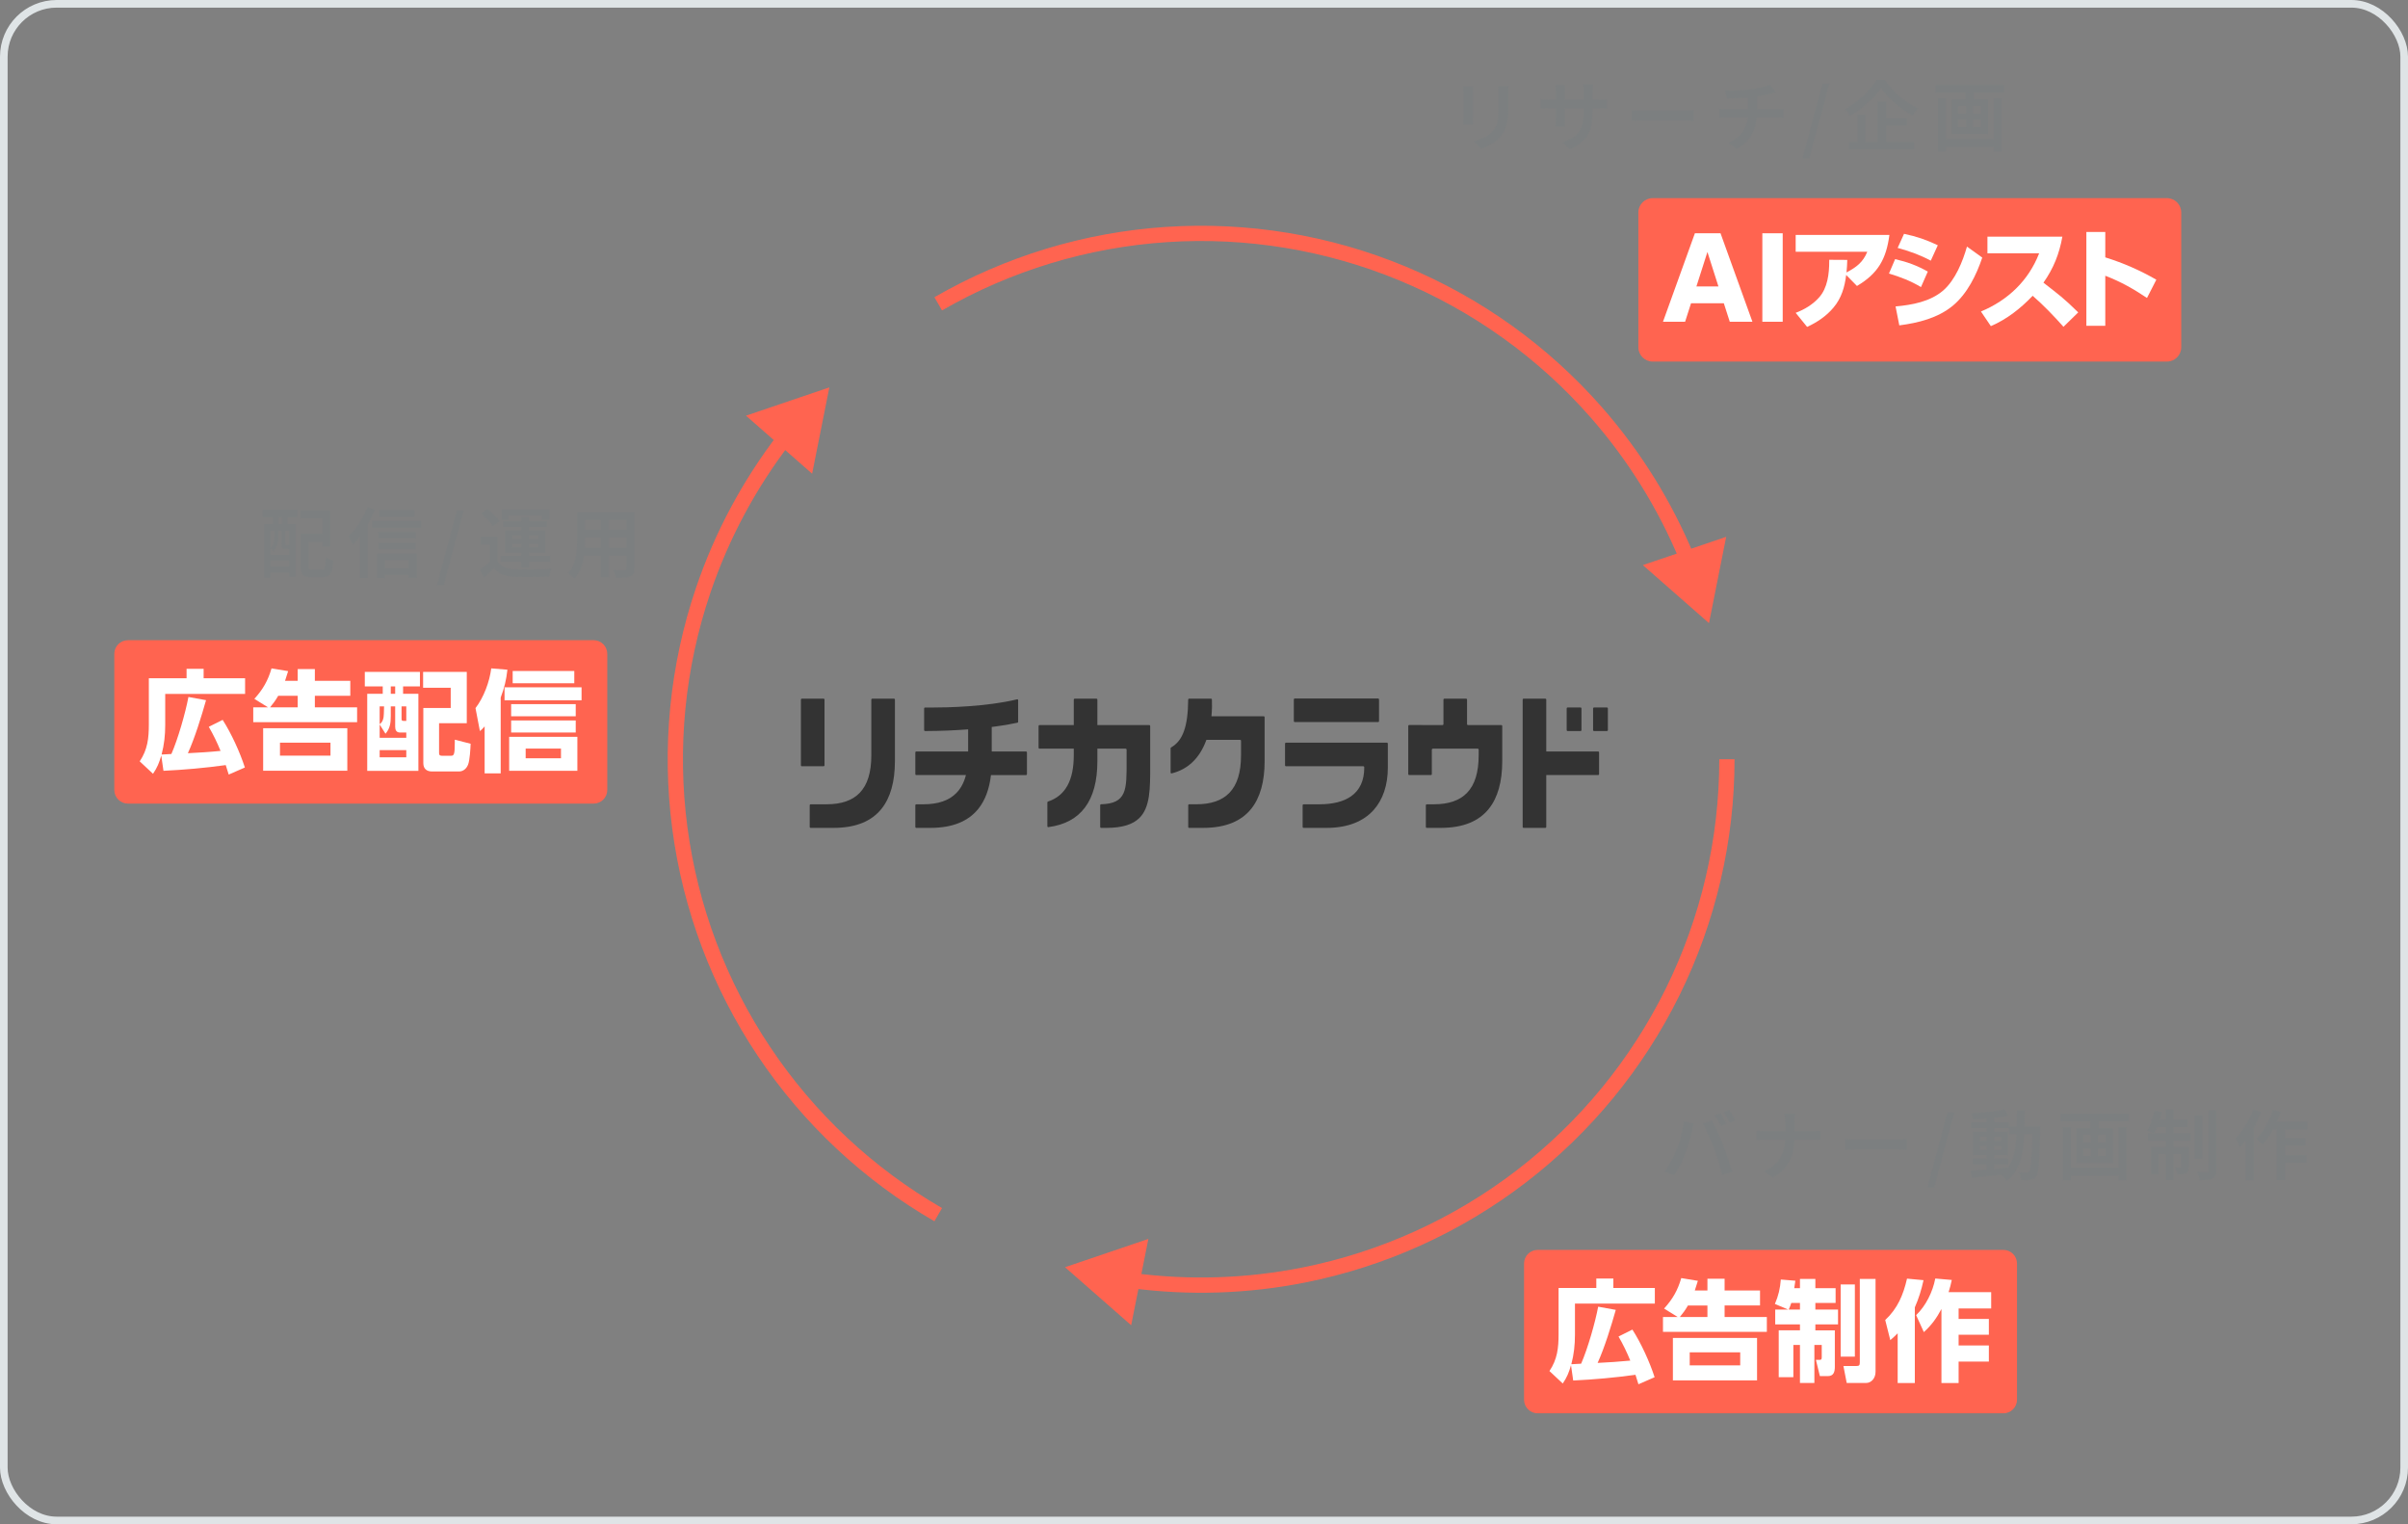 <svg width="316" height="200" viewBox="0 0 316 200" fill="none" xmlns="http://www.w3.org/2000/svg">
<rect x="0" y="0" width="316" height="200" fill="#808080" stroke="none"/>
<rect x="0.5" y="0.5" width="315" height="199" rx="6.935" stroke="#DFE4E6"/>
<path d="M262.904 164H201.788C200.8 164 200 164.8 200 165.788V183.653C200 184.64 200.8 185.441 201.788 185.441H262.904C263.891 185.441 264.692 184.64 264.692 183.653V165.788C264.692 164.8 263.891 164 262.904 164Z" fill="#FF6450"/>
<path d="M206.451 181.14L206.162 179.133C205.903 180.043 205.628 180.736 205.079 181.529L203.333 179.898C204.372 178.338 204.531 176.88 204.531 175.033V168.998H209.483V167.756H211.721V168.998H217.163V171.048H206.681V175.105C206.681 176.463 206.552 177.676 206.205 179.003C206.638 178.989 207.056 178.96 207.49 178.931C208.342 176.996 209.338 173.531 209.727 171.451L212.037 171.87C211.445 173.978 210.55 176.865 209.655 178.829C211.084 178.756 212.514 178.67 213.943 178.526C213.482 177.4 213.005 176.418 212.398 175.364L214.218 174.454C215.358 176.23 216.484 178.699 217.134 180.705L215.012 181.63C214.883 181.211 214.753 180.792 214.622 180.388C211.908 180.763 209.179 181.008 206.45 181.138L206.451 181.14Z" fill="white"/>
<path d="M224.065 169.329V167.784H226.318V169.329H230.967V171.292H226.318V172.808H231.862V174.756H218.232V172.808H220.167L218.377 171.696C219.504 170.454 220.167 169.3 220.63 167.697L222.81 168.058C222.681 168.491 222.551 168.91 222.406 169.328H224.066L224.065 169.329ZM230.577 181.126H219.532V175.552H230.577V181.126ZM220.441 172.809H224.064V171.293H221.509C221.134 171.929 220.916 172.231 220.441 172.809ZM221.74 177.444V179.147H228.367V177.444H221.74Z" fill="white"/>
<path d="M232.917 171.091C233.378 170.037 233.609 169.04 233.696 167.886L235.602 168.045C235.558 168.377 235.515 168.694 235.457 169.026H236.208V167.813H238.229V169.026H240.886V170.961H238.229V171.827H241.203V173.776H238.229V174.555H240.785V179.334C240.785 179.984 240.64 180.561 239.861 180.561H238.821L238.301 178.424H238.821C238.994 178.424 239.066 178.367 239.066 178.078V176.475H238.099V181.456H236.207V176.475H235.341V180.705H233.421V174.554H236.208V173.775H232.96V171.826H234.649L232.917 171.09V171.091ZM236.208 171.827V170.961H235.068C234.966 171.264 234.879 171.524 234.736 171.827H236.208ZM243.413 168.536V178.007H241.55V168.536H243.413ZM246.127 167.813V179.985C246.127 180.894 245.52 181.457 244.914 181.457H242.343L241.91 179.234H243.614C243.989 179.234 244.061 179.132 244.061 178.757V167.813H246.126H246.127Z" fill="white"/>
<path d="M248.061 175.84L247.397 173.199C249.015 171.697 249.765 169.907 250.257 167.77L252.422 167.972C252.147 169.228 251.801 170.369 251.281 171.538V181.471H249.029V174.945C248.711 175.277 248.408 175.538 248.061 175.84ZM261.301 169.546V171.683H257.027V173.055H260.997V175.134H257.027V176.535H260.997V178.656H257.027V181.471H254.774V171.754C254.138 172.953 253.475 173.876 252.464 174.787L251.453 172.563C252.738 171.321 253.633 169.502 253.965 167.755L256.132 167.943C256.016 168.492 255.886 169.011 255.713 169.546H261.301Z" fill="white"/>
<path d="M77.904 84H16.788C15.8 84 15 84.8 15 85.788V103.653C15 104.64 15.8 105.441 16.788 105.441H77.904C78.891 105.441 79.692 104.64 79.692 103.653V85.788C79.692 84.8 78.891 84 77.904 84Z" fill="#FF6450"/>
<path d="M21.452 101.14L21.163 99.133C20.904 100.043 20.63 100.736 20.08 101.529L18.334 99.898C19.373 98.338 19.532 96.88 19.532 95.033V88.998H24.484V87.756H26.722V88.998H32.164V91.048H21.682V95.105C21.682 96.463 21.552 97.676 21.206 99.003C21.639 98.989 22.057 98.96 22.491 98.931C23.343 96.996 24.339 93.531 24.728 91.451L27.038 91.87C26.446 93.978 25.551 96.865 24.656 98.829C26.085 98.757 27.515 98.67 28.944 98.526C28.483 97.4 28.006 96.418 27.399 95.365L29.219 94.454C30.359 96.23 31.485 98.699 32.135 100.705L30.013 101.63C29.884 101.211 29.754 100.792 29.623 100.388C26.909 100.763 24.18 101.008 21.451 101.138L21.452 101.14Z" fill="white"/>
<path d="M39.067 89.331V87.786H41.319V89.331H45.969V91.293H41.319V92.809H46.864V94.758H33.234V92.809H35.169L33.379 91.698C34.505 90.456 35.169 89.301 35.632 87.698L37.812 88.059C37.682 88.493 37.552 88.911 37.407 89.329H39.068L39.067 89.331ZM45.578 101.126H34.533V95.552H45.578V101.126ZM35.442 92.81H39.066V91.295H36.51C36.135 91.93 35.918 92.233 35.442 92.81ZM36.742 97.444V99.148H43.369V97.444H36.742Z" fill="white"/>
<path d="M55.107 88.161V90.067H52.897V91.034H54.905V101.141H48.191V91.034H50.226V90.067H47.873V88.161H55.107ZM51.281 92.681V93.951C51.281 94.875 51.195 95.554 50.589 96.275L49.823 95.062V96.809H53.317V96.116H52.494C52.017 96.116 51.859 95.784 51.859 95.366V92.681H51.281ZM49.823 92.681V95.02C50.257 94.717 50.357 94.211 50.372 93.648L50.401 92.681H49.824H49.823ZM49.823 98.426V99.364H53.317V98.426H49.823ZM51.281 90.067V91.034H51.859V90.067H51.281ZM52.696 92.681V94.269C52.696 94.457 52.696 94.586 52.928 94.586H53.318V92.681H52.697H52.696ZM61.258 94.889H57.619V98.787C57.619 99.003 57.662 99.162 57.965 99.162H59.192C59.567 99.162 59.682 99.017 59.682 97.429V97.054L61.761 97.588C61.732 98.252 61.659 99.725 61.429 100.316C61.227 100.836 60.809 101.225 60.23 101.225H56.722C55.986 101.225 55.552 100.88 55.552 100.114V92.896H59.147V90.239H55.524V88.16H61.255V94.888L61.258 94.889Z" fill="white"/>
<path d="M65.705 101.473H63.598V95.308C63.366 95.583 63.266 95.683 62.977 95.929L62.4 92.911C63.483 91.51 64.248 89.445 64.465 87.698L66.588 87.871C66.429 89.257 66.197 90.21 65.707 91.524V101.472L65.705 101.473ZM76.317 91.886H66.21V90.182H76.317V91.886ZM75.768 101.14H66.817V96.679H75.768V101.14ZM75.552 93.98H67.077V92.392H75.552V93.98ZM75.552 96.116H67.077V94.528H75.552V96.116ZM75.364 89.648H67.278V88.045H75.364V89.648ZM68.983 98.224V99.494H73.617V98.224H68.983Z" fill="white"/>
<path d="M171.083 167.296L170.888 166.315L171.083 167.296ZM139.763 166.271L148.443 173.886L150.698 162.561L139.763 166.271ZM225.622 99.622C225.622 110.052 223.222 120.343 218.609 129.697L220.403 130.582C225.152 120.952 227.622 110.359 227.622 99.622H225.622ZM218.609 129.697C213.996 139.052 207.292 147.22 199.017 153.57L200.235 155.157C208.753 148.62 215.654 140.212 220.403 130.582L218.609 129.697ZM199.017 153.57C190.743 159.919 181.118 164.28 170.888 166.315L171.278 168.277C181.809 166.182 191.717 161.693 200.235 155.157L199.017 153.57ZM170.888 166.315C163.569 167.771 156.08 168.008 148.721 167.037L148.459 169.02C156.034 170.02 163.743 169.776 171.278 168.277L170.888 166.315Z" fill="#FF6450"/>
<path d="M92.284 77.442L93.231 77.764L92.284 77.442ZM108.832 50.831L97.897 54.541L106.577 62.156L108.832 50.831ZM123.622 158.511C114.589 153.296 106.877 146.073 101.082 137.4L99.419 138.512C105.384 147.439 113.323 154.875 122.622 160.243L123.622 158.511ZM101.082 137.4C95.287 128.728 91.565 118.839 90.204 108.497L88.221 108.759C89.622 119.404 93.454 129.584 99.419 138.512L101.082 137.4ZM90.204 108.497C88.842 98.156 89.878 87.641 93.231 77.764L91.337 77.121C87.886 87.288 86.819 98.113 88.221 108.759L90.204 108.497ZM93.231 77.764C95.63 70.697 99.168 64.093 103.689 58.206L102.103 56.988C97.449 63.048 93.806 69.846 91.337 77.121L93.231 77.764Z" fill="#FF6450"/>
<path d="M209.498 54.127L208.747 54.786L209.498 54.127ZM224.27 81.763L226.525 70.439L215.59 74.148L224.27 81.763ZM123.622 40.732C132.654 35.517 142.766 32.45 153.174 31.768L153.043 29.772C142.329 30.474 131.92 33.632 122.622 39L123.622 40.732ZM153.174 31.768C163.582 31.085 174.008 32.807 183.644 36.798L184.409 34.95C174.49 30.841 163.757 29.07 153.043 29.772L153.174 31.768ZM183.644 36.798C193.28 40.79 201.869 46.944 208.747 54.786L210.25 53.468C203.171 45.395 194.329 39.059 184.409 34.95L183.644 36.798ZM208.747 54.786C213.667 60.397 217.617 66.764 220.455 73.623L222.303 72.858C219.382 65.798 215.316 59.243 210.25 53.468L208.747 54.786Z" fill="#FF6450"/>
<path d="M225.76 146.08C225.847 146.193 225.937 146.333 226.03 146.5C226.13 146.667 226.227 146.833 226.32 147C226.413 147.167 226.493 147.317 226.56 147.45L225.83 147.76C225.73 147.553 225.607 147.32 225.46 147.06C225.313 146.793 225.173 146.563 225.04 146.37L225.76 146.08ZM226.92 145.64C227.007 145.76 227.1 145.907 227.2 146.08C227.307 146.247 227.407 146.413 227.5 146.58C227.6 146.74 227.677 146.88 227.73 147L227.01 147.31C226.903 147.097 226.777 146.863 226.63 146.61C226.483 146.35 226.34 146.127 226.2 145.94L226.92 145.64ZM219.99 150.92C220.103 150.647 220.21 150.357 220.31 150.05C220.417 149.737 220.51 149.417 220.59 149.09C220.677 148.757 220.75 148.427 220.81 148.1C220.877 147.773 220.923 147.453 220.95 147.14L222.25 147.41C222.23 147.503 222.203 147.607 222.17 147.72C222.137 147.833 222.107 147.947 222.08 148.06C222.06 148.167 222.043 148.26 222.03 148.34C221.997 148.507 221.95 148.713 221.89 148.96C221.83 149.207 221.76 149.47 221.68 149.75C221.6 150.03 221.517 150.313 221.43 150.6C221.343 150.88 221.253 151.14 221.16 151.38C221.04 151.693 220.9 152.02 220.74 152.36C220.58 152.7 220.407 153.03 220.22 153.35C220.04 153.663 219.863 153.947 219.69 154.2L218.44 153.68C218.753 153.267 219.047 152.813 219.32 152.32C219.6 151.82 219.823 151.353 219.99 150.92ZM224.93 150.66C224.83 150.4 224.717 150.123 224.59 149.83C224.47 149.53 224.343 149.23 224.21 148.93C224.083 148.63 223.957 148.35 223.83 148.09C223.703 147.823 223.587 147.597 223.48 147.41L224.66 147.02C224.76 147.207 224.873 147.437 225 147.71C225.133 147.977 225.267 148.26 225.4 148.56C225.54 148.86 225.673 149.16 225.8 149.46C225.927 149.753 226.037 150.023 226.13 150.27C226.223 150.497 226.323 150.76 226.43 151.06C226.537 151.36 226.643 151.67 226.75 151.99C226.863 152.31 226.967 152.623 227.06 152.93C227.16 153.23 227.243 153.5 227.31 153.74L225.99 154.16C225.903 153.78 225.803 153.39 225.69 152.99C225.577 152.59 225.453 152.19 225.32 151.79C225.193 151.39 225.063 151.013 224.93 150.66ZM234.26 147.26C234.26 147.093 234.25 146.9 234.23 146.68C234.21 146.46 234.18 146.28 234.14 146.14H235.56C235.533 146.28 235.513 146.463 235.5 146.69C235.487 146.917 235.48 147.107 235.48 147.26C235.48 147.453 235.48 147.663 235.48 147.89C235.48 148.117 235.48 148.35 235.48 148.59C235.48 148.83 235.48 149.06 235.48 149.28C235.48 149.827 235.437 150.343 235.35 150.83C235.263 151.317 235.113 151.78 234.9 152.22C234.687 152.66 234.397 153.07 234.03 153.45C233.663 153.823 233.203 154.177 232.65 154.51L231.54 153.69C232.053 153.45 232.483 153.177 232.83 152.87C233.177 152.563 233.453 152.223 233.66 151.85C233.873 151.477 234.027 151.077 234.12 150.65C234.213 150.217 234.26 149.76 234.26 149.28C234.26 149.06 234.26 148.83 234.26 148.59C234.26 148.35 234.26 148.113 234.26 147.88C234.26 147.647 234.26 147.44 234.26 147.26ZM230.5 148.36C230.64 148.373 230.803 148.387 230.99 148.4C231.177 148.413 231.367 148.42 231.56 148.42C231.64 148.42 231.8 148.42 232.04 148.42C232.287 148.42 232.587 148.42 232.94 148.42C233.293 148.42 233.673 148.42 234.08 148.42C234.487 148.42 234.893 148.42 235.3 148.42C235.713 148.42 236.097 148.42 236.45 148.42C236.803 148.42 237.103 148.42 237.35 148.42C237.597 148.42 237.763 148.42 237.85 148.42C238.063 148.42 238.263 148.417 238.45 148.41C238.637 148.397 238.78 148.383 238.88 148.37V149.59C238.78 149.583 238.627 149.577 238.42 149.57C238.22 149.563 238.027 149.56 237.84 149.56C237.753 149.56 237.587 149.56 237.34 149.56C237.1 149.56 236.803 149.56 236.45 149.56C236.097 149.56 235.717 149.56 235.31 149.56C234.903 149.56 234.497 149.56 234.09 149.56C233.683 149.56 233.303 149.56 232.95 149.56C232.603 149.56 232.307 149.56 232.06 149.56C231.82 149.56 231.663 149.56 231.59 149.56C231.383 149.56 231.183 149.563 230.99 149.57C230.803 149.577 230.64 149.587 230.5 149.6V148.36ZM242.15 149.45C242.263 149.457 242.407 149.467 242.58 149.48C242.76 149.493 242.947 149.503 243.14 149.51C243.333 149.51 243.517 149.51 243.69 149.51C243.843 149.51 244.04 149.51 244.28 149.51C244.52 149.51 244.787 149.51 245.08 149.51C245.373 149.51 245.677 149.51 245.99 149.51C246.31 149.51 246.627 149.51 246.94 149.51C247.26 149.51 247.56 149.51 247.84 149.51C248.12 149.51 248.367 149.51 248.58 149.51C248.8 149.51 248.973 149.51 249.1 149.51C249.34 149.51 249.557 149.503 249.75 149.49C249.95 149.47 250.113 149.457 250.24 149.45V150.86C250.127 150.853 249.96 150.843 249.74 150.83C249.527 150.817 249.313 150.81 249.1 150.81C248.98 150.81 248.81 150.81 248.59 150.81C248.37 150.81 248.117 150.81 247.83 150.81C247.55 150.81 247.253 150.81 246.94 150.81C246.627 150.81 246.31 150.81 245.99 150.81C245.677 150.81 245.373 150.81 245.08 150.81C244.787 150.81 244.52 150.81 244.28 150.81C244.04 150.81 243.843 150.81 243.69 150.81C243.41 150.81 243.127 150.817 242.84 150.83C242.56 150.837 242.33 150.847 242.15 150.86V149.45ZM252.93 155.81L255.57 145.97H256.45L253.82 155.81H252.93ZM258.897 152.02H263.537V152.79H258.897V152.02ZM258.667 147.24H263.657V148.03H258.667V147.24ZM260.697 146.48H261.677V153.7H260.697V146.48ZM258.627 153.62C259.04 153.587 259.513 153.55 260.047 153.51C260.587 153.47 261.157 153.423 261.757 153.37C262.363 153.317 262.963 153.263 263.557 153.21L263.567 154.03C263 154.09 262.427 154.15 261.847 154.21C261.273 154.277 260.72 154.333 260.187 154.38C259.66 154.433 259.183 154.483 258.757 154.53L258.627 153.62ZM259.797 150.35V150.88H262.607V150.35H259.797ZM259.797 149.17V149.7H262.607V149.17H259.797ZM258.937 148.49H263.497V151.57H258.937V148.49ZM263.047 145.6L263.527 146.4C263.113 146.487 262.647 146.563 262.127 146.63C261.607 146.69 261.07 146.74 260.517 146.78C259.97 146.82 259.447 146.847 258.947 146.86C258.933 146.747 258.903 146.617 258.857 146.47C258.81 146.323 258.76 146.197 258.707 146.09C259.08 146.07 259.463 146.043 259.857 146.01C260.257 145.977 260.647 145.94 261.027 145.9C261.413 145.86 261.777 145.817 262.117 145.77C262.463 145.717 262.773 145.66 263.047 145.6ZM263.637 147.82H267.147V148.8H263.637V147.82ZM266.717 147.82H267.737C267.737 147.82 267.737 147.853 267.737 147.92C267.737 147.98 267.737 148.047 267.737 148.12C267.737 148.193 267.737 148.253 267.737 148.3C267.71 149.34 267.683 150.22 267.657 150.94C267.63 151.66 267.6 152.25 267.567 152.71C267.533 153.17 267.487 153.53 267.427 153.79C267.373 154.043 267.307 154.227 267.227 154.34C267.12 154.493 267.007 154.603 266.887 154.67C266.767 154.737 266.627 154.783 266.467 154.81C266.32 154.837 266.137 154.85 265.917 154.85C265.697 154.85 265.467 154.847 265.227 154.84C265.213 154.693 265.18 154.52 265.127 154.32C265.073 154.127 265.003 153.96 264.917 153.82C265.143 153.84 265.347 153.853 265.527 153.86C265.713 153.86 265.857 153.86 265.957 153.86C266.037 153.86 266.103 153.85 266.157 153.83C266.21 153.803 266.26 153.757 266.307 153.69C266.36 153.617 266.407 153.463 266.447 153.23C266.493 152.997 266.53 152.663 266.557 152.23C266.59 151.79 266.62 151.23 266.647 150.55C266.673 149.863 266.697 149.03 266.717 148.05V147.82ZM264.667 145.69H265.697C265.697 146.523 265.687 147.32 265.667 148.08C265.653 148.84 265.61 149.557 265.537 150.23C265.463 150.903 265.343 151.53 265.177 152.11C265.017 152.683 264.787 153.207 264.487 153.68C264.193 154.153 263.813 154.573 263.347 154.94C263.293 154.853 263.223 154.757 263.137 154.65C263.05 154.55 262.957 154.453 262.857 154.36C262.763 154.273 262.673 154.2 262.587 154.14C263.02 153.813 263.37 153.44 263.637 153.02C263.903 152.6 264.107 152.13 264.247 151.61C264.393 151.083 264.493 150.513 264.547 149.9C264.607 149.287 264.64 148.63 264.647 147.93C264.66 147.223 264.667 146.477 264.667 145.69ZM271.307 153.25H278.447V154.27H271.307V153.25ZM270.407 146.15H279.377V147.15H270.407V146.15ZM270.717 147.91H271.767V154.87H270.717V147.91ZM278.027 147.91H279.077V154.85H278.027V147.91ZM274.307 146.44H275.397V148.46H274.307V146.44ZM274.387 148.44H275.317V152.24H274.387V148.44ZM273.367 150.72V151.7H276.347V150.72H273.367ZM273.367 148.92V149.9H276.347V148.92H273.367ZM272.487 148.04H277.277V152.59H272.487V148.04ZM288.007 146.39H289.007V152.01H288.007V146.39ZM289.807 145.68H290.837V153.56C290.837 153.86 290.8 154.09 290.727 154.25C290.66 154.417 290.54 154.547 290.367 154.64C290.187 154.727 289.953 154.783 289.667 154.81C289.387 154.837 289.057 154.85 288.677 154.85C288.65 154.697 288.603 154.513 288.537 154.3C288.477 154.093 288.41 153.91 288.337 153.75C288.61 153.757 288.863 153.763 289.097 153.77C289.337 153.77 289.5 153.77 289.587 153.77C289.667 153.77 289.723 153.757 289.757 153.73C289.79 153.697 289.807 153.64 289.807 153.56V145.68ZM284.207 145.59H285.227V154.86H284.207V145.59ZM286.247 150.48H287.217V153.09C287.217 153.31 287.193 153.487 287.147 153.62C287.107 153.753 287.017 153.86 286.877 153.94C286.737 154.02 286.57 154.067 286.377 154.08C286.183 154.1 285.957 154.107 285.697 154.1C285.69 153.967 285.657 153.813 285.597 153.64C285.543 153.467 285.487 153.317 285.427 153.19C285.587 153.197 285.73 153.2 285.857 153.2C285.983 153.2 286.073 153.2 286.127 153.2C286.207 153.2 286.247 153.157 286.247 153.07V150.48ZM282.287 150.48H286.637V151.44H283.247V154.06H282.287V150.48ZM281.877 148.7H287.487V149.68H281.877V148.7ZM282.897 146.89H287.097V147.87H282.707L282.897 146.89ZM282.697 145.73L283.687 145.93C283.573 146.457 283.427 146.973 283.247 147.48C283.073 147.98 282.887 148.403 282.687 148.75C282.62 148.71 282.53 148.663 282.417 148.61C282.303 148.557 282.187 148.51 282.067 148.47C281.947 148.423 281.843 148.383 281.757 148.35C281.97 148.023 282.157 147.627 282.317 147.16C282.477 146.687 282.603 146.21 282.697 145.73ZM297.997 147.18H302.777V148.2H297.497L297.997 147.18ZM299.297 149.36H302.527V150.34H299.297V149.36ZM299.287 151.58H302.667V152.58H299.287V151.58ZM298.757 147.51H299.857V154.86H298.757V147.51ZM298.277 145.63L299.307 145.9C299.12 146.44 298.9 146.973 298.647 147.5C298.4 148.027 298.13 148.52 297.837 148.98C297.543 149.433 297.243 149.837 296.937 150.19C296.883 150.123 296.803 150.043 296.697 149.95C296.597 149.85 296.493 149.753 296.387 149.66C296.287 149.567 296.197 149.493 296.117 149.44C296.417 149.14 296.7 148.787 296.967 148.38C297.233 147.967 297.477 147.527 297.697 147.06C297.923 146.587 298.117 146.11 298.277 145.63ZM295.697 145.57L296.727 145.9C296.513 146.46 296.26 147.027 295.967 147.6C295.673 148.167 295.353 148.7 295.007 149.2C294.667 149.7 294.31 150.143 293.937 150.53C293.91 150.437 293.86 150.32 293.787 150.18C293.713 150.033 293.637 149.887 293.557 149.74C293.483 149.593 293.413 149.477 293.347 149.39C293.66 149.083 293.96 148.727 294.247 148.32C294.54 147.907 294.81 147.467 295.057 147C295.303 146.533 295.517 146.057 295.697 145.57ZM294.667 148.28L295.747 147.2V147.21V154.85H294.667V148.28Z" fill="#7C7F80"/>
<path d="M39.96 70.05H42.81V71.08H39.96V70.05ZM39.45 70.05H40.51V74.27C40.51 74.477 40.54 74.607 40.6 74.66C40.66 74.713 40.79 74.74 40.99 74.74C41.037 74.74 41.117 74.74 41.23 74.74C41.343 74.74 41.467 74.74 41.6 74.74C41.733 74.74 41.86 74.74 41.98 74.74C42.1 74.74 42.187 74.74 42.24 74.74C42.373 74.74 42.473 74.7 42.54 74.62C42.607 74.54 42.653 74.387 42.68 74.16C42.713 73.927 42.74 73.583 42.76 73.13C42.84 73.19 42.937 73.25 43.05 73.31C43.163 73.37 43.28 73.423 43.4 73.47C43.527 73.51 43.637 73.543 43.73 73.57C43.69 74.13 43.623 74.567 43.53 74.88C43.443 75.193 43.303 75.413 43.11 75.54C42.923 75.673 42.66 75.74 42.32 75.74C42.273 75.74 42.2 75.74 42.1 75.74C42 75.74 41.887 75.74 41.76 75.74C41.64 75.74 41.517 75.74 41.39 75.74C41.263 75.74 41.15 75.74 41.05 75.74C40.957 75.74 40.887 75.74 40.84 75.74C40.487 75.74 40.21 75.697 40.01 75.61C39.81 75.53 39.667 75.383 39.58 75.17C39.493 74.957 39.45 74.66 39.45 74.28V70.05ZM39.42 66.99H43.35V71.72H42.31V68.02H39.42V66.99ZM34.67 68.76H38.81V75.68H37.95V69.65H35.5V75.81H34.67V68.76ZM35.11 72.79H38.36V73.54H35.11V72.79ZM35.11 74.33H38.36V75.17H35.11V74.33ZM34.47 66.9H39.02V67.85H34.47V66.9ZM35.84 67.13H36.55V69.45H35.84V67.13ZM37.01 67.13H37.73V69.45H37.01V67.13ZM36.01 69.44H36.52V70.45C36.52 70.643 36.503 70.85 36.47 71.07C36.437 71.29 36.373 71.51 36.28 71.73C36.193 71.943 36.063 72.14 35.89 72.32C35.85 72.267 35.787 72.203 35.7 72.13C35.62 72.057 35.547 72.003 35.48 71.97C35.64 71.817 35.753 71.653 35.82 71.48C35.893 71.3 35.943 71.123 35.97 70.95C35.997 70.77 36.01 70.6 36.01 70.44V69.44ZM36.92 69.44H37.45V71.35C37.45 71.41 37.453 71.45 37.46 71.47C37.467 71.483 37.493 71.49 37.54 71.49C37.553 71.49 37.573 71.49 37.6 71.49C37.633 71.49 37.663 71.49 37.69 71.49C37.723 71.49 37.75 71.49 37.77 71.49C37.843 71.49 37.89 71.48 37.91 71.46C37.963 71.507 38.033 71.55 38.12 71.59C38.213 71.623 38.303 71.65 38.39 71.67C38.357 71.797 38.297 71.89 38.21 71.95C38.13 72.01 38.013 72.04 37.86 72.04C37.833 72.04 37.793 72.04 37.74 72.04C37.693 72.04 37.643 72.04 37.59 72.04C37.543 72.04 37.503 72.04 37.47 72.04C37.263 72.04 37.12 71.997 37.04 71.91C36.96 71.817 36.92 71.63 36.92 71.35V69.44ZM49.78 66.95H54.39V67.79H49.78V66.95ZM49.63 69.8H54.57V70.65H49.63V69.8ZM49.63 71.22H54.54V72.07H49.63V71.22ZM50.06 74.59H54.14V75.45H50.06V74.59ZM48.83 68.36H55.29V69.24H48.83V68.36ZM49.49 72.64H54.7V75.83H53.62V73.48H50.52V75.86H49.49V72.64ZM48.21 66.56L49.21 66.88C48.983 67.44 48.713 68 48.4 68.56C48.093 69.12 47.763 69.65 47.41 70.15C47.057 70.643 46.69 71.08 46.31 71.46C46.277 71.373 46.227 71.26 46.16 71.12C46.093 70.98 46.023 70.84 45.95 70.7C45.877 70.56 45.807 70.447 45.74 70.36C46.067 70.053 46.383 69.697 46.69 69.29C46.997 68.883 47.28 68.447 47.54 67.98C47.8 67.513 48.023 67.04 48.21 66.56ZM47.22 69.27L48.24 68.25L48.25 68.26V75.84H47.22V69.27ZM57.33 76.81L59.97 66.97H60.85L58.22 76.81H57.33ZM65.287 70.44V74.09H64.257V71.44H63.097V70.44H65.287ZM65.287 73.66C65.493 74 65.783 74.253 66.157 74.42C66.537 74.58 66.99 74.67 67.517 74.69C67.817 74.703 68.173 74.713 68.587 74.72C69 74.72 69.433 74.717 69.887 74.71C70.347 74.703 70.793 74.693 71.227 74.68C71.667 74.66 72.053 74.637 72.387 74.61C72.347 74.69 72.303 74.793 72.257 74.92C72.217 75.047 72.177 75.173 72.137 75.3C72.103 75.433 72.077 75.553 72.057 75.66C71.757 75.673 71.407 75.683 71.007 75.69C70.613 75.703 70.203 75.71 69.777 75.71C69.357 75.717 68.947 75.717 68.547 75.71C68.153 75.703 67.81 75.697 67.517 75.69C66.897 75.663 66.37 75.563 65.937 75.39C65.51 75.217 65.143 74.937 64.837 74.55C64.63 74.75 64.417 74.95 64.197 75.15C63.977 75.357 63.743 75.567 63.497 75.78L62.977 74.72C63.19 74.573 63.417 74.41 63.657 74.23C63.903 74.043 64.137 73.853 64.357 73.66H65.287ZM63.147 67.39L63.967 66.79C64.16 66.937 64.36 67.107 64.567 67.3C64.773 67.487 64.963 67.673 65.137 67.86C65.31 68.047 65.45 68.223 65.557 68.39L64.677 69.06C64.583 68.9 64.453 68.72 64.287 68.52C64.12 68.32 63.937 68.123 63.737 67.93C63.537 67.73 63.34 67.55 63.147 67.39ZM68.387 67.82H69.427V74.45H68.387V67.82ZM67.217 71.35V71.82H70.617V71.35H67.217ZM67.217 70.25V70.72H70.617V70.25H67.217ZM66.297 69.58H71.587V72.5H66.297V69.58ZM65.807 66.86H72.087V68.21H71.097V67.63H66.757V68.21H65.807V66.86ZM66.067 68.39H71.787V69.14H66.067V68.39ZM65.697 72.92H72.217V73.71H65.697V72.92ZM76.347 67.21H82.587V68.23H76.347V67.21ZM76.347 69.52H82.597V70.53H76.347V69.52ZM76.317 71.89H82.627V72.9H76.317V71.89ZM75.737 67.21H76.797V70.82C76.797 71.207 76.78 71.63 76.747 72.09C76.713 72.543 76.647 73.003 76.547 73.47C76.453 73.93 76.313 74.37 76.127 74.79C75.94 75.21 75.693 75.587 75.387 75.92C75.333 75.853 75.253 75.773 75.147 75.68C75.04 75.587 74.933 75.497 74.827 75.41C74.72 75.33 74.627 75.27 74.547 75.23C74.82 74.923 75.037 74.59 75.197 74.23C75.357 73.863 75.473 73.487 75.547 73.1C75.627 72.707 75.677 72.317 75.697 71.93C75.723 71.537 75.737 71.163 75.737 70.81V67.21ZM82.197 67.21H83.257V74.57C83.257 74.863 83.217 75.09 83.137 75.25C83.063 75.417 82.933 75.543 82.747 75.63C82.553 75.717 82.3 75.77 81.987 75.79C81.68 75.81 81.293 75.817 80.827 75.81C80.807 75.67 80.76 75.497 80.687 75.29C80.62 75.09 80.55 74.92 80.477 74.78C80.683 74.793 80.887 74.8 81.087 74.8C81.287 74.8 81.463 74.8 81.617 74.8C81.77 74.8 81.877 74.8 81.937 74.8C82.03 74.8 82.097 74.783 82.137 74.75C82.177 74.71 82.197 74.647 82.197 74.56V67.21ZM78.837 67.61H79.917V75.75H78.837V67.61Z" fill="#7C7F80"/>
<path d="M197.95 11.29C197.943 11.423 197.937 11.57 197.93 11.73C197.923 11.89 197.92 12.063 197.92 12.25C197.92 12.41 197.92 12.61 197.92 12.85C197.92 13.083 197.92 13.317 197.92 13.55C197.92 13.783 197.92 13.977 197.92 14.13C197.92 14.683 197.893 15.163 197.84 15.57C197.793 15.97 197.723 16.32 197.63 16.62C197.537 16.92 197.417 17.187 197.27 17.42C197.13 17.647 196.967 17.863 196.78 18.07C196.567 18.317 196.317 18.537 196.03 18.73C195.75 18.917 195.463 19.073 195.17 19.2C194.883 19.333 194.617 19.44 194.37 19.52L193.44 18.53C193.927 18.417 194.37 18.26 194.77 18.06C195.177 17.853 195.533 17.583 195.84 17.25C196.013 17.057 196.153 16.86 196.26 16.66C196.373 16.46 196.457 16.237 196.51 15.99C196.57 15.743 196.61 15.463 196.63 15.15C196.65 14.837 196.66 14.473 196.66 14.06C196.66 13.9 196.66 13.707 196.66 13.48C196.66 13.247 196.66 13.02 196.66 12.8C196.66 12.573 196.66 12.39 196.66 12.25C196.66 12.063 196.653 11.89 196.64 11.73C196.633 11.57 196.62 11.423 196.6 11.29H197.95ZM193.32 11.37C193.313 11.483 193.303 11.6 193.29 11.72C193.283 11.84 193.28 11.973 193.28 12.12C193.28 12.187 193.28 12.303 193.28 12.47C193.28 12.637 193.28 12.833 193.28 13.06C193.28 13.28 193.28 13.513 193.28 13.76C193.28 14.007 193.28 14.247 193.28 14.48C193.28 14.707 193.28 14.91 193.28 15.09C193.28 15.27 193.28 15.403 193.28 15.49C193.28 15.617 193.283 15.76 193.29 15.92C193.303 16.08 193.313 16.217 193.32 16.33H192.01C192.023 16.243 192.033 16.12 192.04 15.96C192.053 15.793 192.06 15.633 192.06 15.48C192.06 15.393 192.06 15.263 192.06 15.09C192.06 14.91 192.06 14.703 192.06 14.47C192.06 14.237 192.06 14 192.06 13.76C192.06 13.513 192.06 13.28 192.06 13.06C192.06 12.833 192.06 12.637 192.06 12.47C192.06 12.303 192.06 12.187 192.06 12.12C192.06 12.033 192.057 11.917 192.05 11.77C192.043 11.617 192.033 11.483 192.02 11.37H193.32ZM209 14.53C209 15.163 208.957 15.733 208.87 16.24C208.783 16.747 208.63 17.203 208.41 17.61C208.19 18.017 207.887 18.383 207.5 18.71C207.113 19.03 206.623 19.32 206.03 19.58L205.07 18.68C205.55 18.507 205.963 18.317 206.31 18.11C206.657 17.903 206.943 17.647 207.17 17.34C207.397 17.033 207.563 16.657 207.67 16.21C207.783 15.763 207.84 15.22 207.84 14.58V11.99C207.84 11.79 207.833 11.613 207.82 11.46C207.807 11.3 207.793 11.177 207.78 11.09H209.06C209.053 11.177 209.04 11.3 209.02 11.46C209.007 11.613 209 11.79 209 11.99V14.53ZM205.39 11.17C205.383 11.25 205.373 11.367 205.36 11.52C205.347 11.667 205.34 11.837 205.34 12.03V15.63C205.34 15.763 205.343 15.9 205.35 16.04C205.357 16.173 205.36 16.293 205.36 16.4C205.367 16.5 205.373 16.577 205.38 16.63H204.12C204.133 16.577 204.143 16.5 204.15 16.4C204.157 16.293 204.163 16.173 204.17 16.04C204.177 15.907 204.18 15.77 204.18 15.63V12.02C204.18 11.887 204.173 11.747 204.16 11.6C204.153 11.453 204.14 11.31 204.12 11.17H205.39ZM202.2 13.01C202.253 13.017 202.333 13.027 202.44 13.04C202.547 13.053 202.67 13.067 202.81 13.08C202.957 13.093 203.107 13.1 203.26 13.1H209.84C210.093 13.1 210.303 13.093 210.47 13.08C210.637 13.067 210.777 13.05 210.89 13.03V14.23C210.797 14.217 210.66 14.21 210.48 14.21C210.307 14.203 210.097 14.2 209.85 14.2H203.26C203.1 14.2 202.95 14.203 202.81 14.21C202.677 14.21 202.557 14.213 202.45 14.22C202.35 14.227 202.267 14.23 202.2 14.23V13.01ZM214.15 14.45C214.263 14.457 214.407 14.467 214.58 14.48C214.76 14.493 214.947 14.503 215.14 14.51C215.333 14.51 215.517 14.51 215.69 14.51C215.843 14.51 216.04 14.51 216.28 14.51C216.52 14.51 216.787 14.51 217.08 14.51C217.373 14.51 217.677 14.51 217.99 14.51C218.31 14.51 218.627 14.51 218.94 14.51C219.26 14.51 219.56 14.51 219.84 14.51C220.12 14.51 220.367 14.51 220.58 14.51C220.8 14.51 220.973 14.51 221.1 14.51C221.34 14.51 221.557 14.503 221.75 14.49C221.95 14.47 222.113 14.457 222.24 14.45V15.86C222.127 15.853 221.96 15.843 221.74 15.83C221.527 15.817 221.313 15.81 221.1 15.81C220.98 15.81 220.81 15.81 220.59 15.81C220.37 15.81 220.117 15.81 219.83 15.81C219.55 15.81 219.253 15.81 218.94 15.81C218.627 15.81 218.31 15.81 217.99 15.81C217.677 15.81 217.373 15.81 217.08 15.81C216.787 15.81 216.52 15.81 216.28 15.81C216.04 15.81 215.843 15.81 215.69 15.81C215.41 15.81 215.127 15.817 214.84 15.83C214.56 15.837 214.33 15.847 214.15 15.86V14.45ZM226.37 11.88C226.623 11.887 226.947 11.89 227.34 11.89C227.733 11.883 228.143 11.867 228.57 11.84C229.003 11.813 229.4 11.777 229.76 11.73C230.007 11.69 230.253 11.65 230.5 11.61C230.747 11.563 230.983 11.517 231.21 11.47C231.437 11.417 231.643 11.36 231.83 11.3C232.017 11.24 232.173 11.183 232.3 11.13L233.04 12.12C232.887 12.153 232.75 12.187 232.63 12.22C232.51 12.253 232.41 12.28 232.33 12.3C232.123 12.347 231.897 12.397 231.65 12.45C231.41 12.497 231.157 12.543 230.89 12.59C230.63 12.63 230.37 12.67 230.11 12.71C229.73 12.763 229.327 12.803 228.9 12.83C228.48 12.857 228.073 12.877 227.68 12.89C227.287 12.903 226.943 12.913 226.65 12.92L226.37 11.88ZM226.83 18.76C227.417 18.487 227.897 18.16 228.27 17.78C228.65 17.4 228.93 16.957 229.11 16.45C229.297 15.943 229.39 15.367 229.39 14.72C229.39 14.72 229.39 14.64 229.39 14.48C229.39 14.32 229.39 14.083 229.39 13.77C229.39 13.457 229.39 13.067 229.39 12.6L230.56 12.46C230.56 12.627 230.56 12.81 230.56 13.01C230.56 13.21 230.56 13.41 230.56 13.61C230.56 13.81 230.56 13.993 230.56 14.16C230.56 14.32 230.56 14.45 230.56 14.55C230.56 14.65 230.56 14.7 230.56 14.7C230.56 15.38 230.477 16.017 230.31 16.61C230.143 17.197 229.87 17.737 229.49 18.23C229.117 18.717 228.61 19.15 227.97 19.53L226.83 18.76ZM225.61 14.27C225.743 14.283 225.89 14.297 226.05 14.31C226.21 14.317 226.367 14.32 226.52 14.32C226.607 14.32 226.78 14.32 227.04 14.32C227.3 14.32 227.617 14.32 227.99 14.32C228.363 14.32 228.76 14.32 229.18 14.32C229.607 14.32 230.033 14.32 230.46 14.32C230.887 14.32 231.287 14.32 231.66 14.32C232.033 14.32 232.35 14.32 232.61 14.32C232.877 14.32 233.057 14.32 233.15 14.32C233.223 14.32 233.313 14.32 233.42 14.32C233.533 14.313 233.643 14.307 233.75 14.3C233.863 14.287 233.953 14.277 234.02 14.27V15.43C233.893 15.417 233.753 15.41 233.6 15.41C233.453 15.403 233.31 15.4 233.17 15.4C233.083 15.4 232.907 15.4 232.64 15.4C232.38 15.4 232.063 15.4 231.69 15.4C231.317 15.4 230.917 15.4 230.49 15.4C230.063 15.4 229.633 15.4 229.2 15.4C228.773 15.4 228.373 15.4 228 15.4C227.627 15.4 227.31 15.4 227.05 15.4C226.79 15.4 226.617 15.4 226.53 15.4C226.377 15.4 226.217 15.403 226.05 15.41C225.883 15.41 225.737 15.417 225.61 15.43V14.27ZM236.53 20.81L239.17 10.97H240.05L237.42 20.81H236.53ZM246.837 11.56C246.637 11.867 246.39 12.183 246.097 12.51C245.81 12.837 245.487 13.16 245.127 13.48C244.773 13.8 244.4 14.107 244.007 14.4C243.613 14.693 243.207 14.96 242.787 15.2C242.74 15.12 242.677 15.027 242.597 14.92C242.523 14.813 242.443 14.71 242.357 14.61C242.27 14.503 242.187 14.413 242.107 14.34C242.687 14.027 243.243 13.657 243.777 13.23C244.31 12.797 244.79 12.34 245.217 11.86C245.643 11.38 245.983 10.923 246.237 10.49H247.347C247.613 10.883 247.913 11.267 248.247 11.64C248.587 12.007 248.943 12.353 249.317 12.68C249.697 13 250.087 13.29 250.487 13.55C250.893 13.81 251.297 14.033 251.697 14.22C251.563 14.353 251.433 14.507 251.307 14.68C251.187 14.847 251.077 15.01 250.977 15.17C250.583 14.95 250.19 14.7 249.797 14.42C249.403 14.133 249.02 13.83 248.647 13.51C248.28 13.19 247.94 12.863 247.627 12.53C247.32 12.197 247.057 11.873 246.837 11.56ZM246.907 15.51H250.247V16.48H246.907V15.51ZM242.627 18.62H251.167V19.59H242.627V18.62ZM246.377 13.31H247.517V19.14H246.377V13.31ZM243.767 15.06H244.817V19.11H243.767V15.06ZM254.907 18.25H262.047V19.27H254.907V18.25ZM254.007 11.15H262.977V12.15H254.007V11.15ZM254.317 12.91H255.367V19.87H254.317V12.91ZM261.627 12.91H262.677V19.85H261.627V12.91ZM257.907 11.44H258.997V13.46H257.907V11.44ZM257.987 13.44H258.917V17.24H257.987V13.44ZM256.967 15.72V16.7H259.947V15.72H256.967ZM256.967 13.92V14.9H259.947V13.92H256.967ZM256.087 13.04H260.877V17.59H256.087V13.04Z" fill="#7C7F80"/>
<path d="M284.367 26H216.877C215.84 26 215 26.84 215 27.877V45.564C215 46.601 215.84 47.441 216.877 47.441H284.367C285.403 47.441 286.243 46.601 286.243 45.564V27.877C286.243 26.84 285.403 26 284.367 26Z" fill="#FF6450"/>
<path d="M222.419 30.608H225.783L229.969 42.217H226.996L226.216 39.791H221.914L221.135 42.217H218.232L222.419 30.608ZM225.508 37.582L224.064 33.062L222.62 37.582H225.507H225.508Z" fill="white"/>
<path d="M231.271 30.608H233.942V42.217H231.271V30.608Z" fill="white"/>
<path d="M240.612 40.353C239.687 41.464 238.46 42.288 237.146 42.894L235.645 41.046C236.8 40.612 237.882 39.963 238.72 39.025C239.831 37.782 240.048 35.906 240.048 34.289V34.087L242.416 34.101C242.402 34.65 242.372 35.198 242.315 35.747C243.6 35.068 244.48 34.419 245.043 33.033H235.645V30.823H247.946C247.528 33.985 246.458 35.891 243.687 37.522L242.272 36.078C242.084 37.652 241.651 39.124 240.612 40.352V40.353Z" fill="white"/>
<path d="M252.984 35.633L252.089 37.668C250.774 36.874 249.345 36.326 247.887 35.892L248.696 34C250.299 34.376 251.54 34.823 252.984 35.632V35.633ZM248.754 40.209C250.934 40.007 253.288 39.589 255.005 38.116C256.593 36.73 257.561 34.333 258.124 32.355L260.13 33.799C259.365 36.08 258.167 38.521 256.289 40.094C254.326 41.725 251.727 42.375 249.244 42.692L248.753 40.209H248.754ZM254.297 32.181L253.373 34.203C251.987 33.452 250.543 32.947 249.028 32.528L249.865 30.68C251.569 31.041 252.739 31.445 254.297 32.181Z" fill="white"/>
<path d="M272.723 40.988L270.788 42.88C269.517 41.451 268.189 40.064 266.745 38.808C265.185 40.454 263.352 41.897 261.258 42.792L259.958 40.872C263.495 39.4 266.21 36.816 267.597 33.234H260.81V31.054H270.643C270.238 33.321 269.488 35.197 268.16 37.089C270.195 38.677 270.831 39.124 272.723 40.987V40.988Z" fill="white"/>
<path d="M282.974 36.7L281.747 39.097C279.957 37.898 278.311 36.96 276.275 36.181V42.749H273.792V30.434H276.275V33.769C278.672 34.52 280.809 35.458 282.974 36.699V36.7Z" fill="white"/>
<path d="M106.258 108.512V105.648C106.258 105.584 106.31 105.532 106.374 105.532H108.436C110.41 105.532 111.844 105.041 112.819 104.029C113.845 102.964 114.344 101.346 114.344 99.083V91.787C114.344 91.723 114.395 91.671 114.459 91.671H117.324C117.387 91.671 117.439 91.723 117.439 91.787V99.883C117.439 102.571 116.847 104.671 115.68 106.124C115.037 106.925 114.207 107.541 113.212 107.956C112.143 108.401 110.858 108.627 109.389 108.627H106.374C106.31 108.627 106.258 108.575 106.258 108.511V108.512ZM105.219 100.542H108.083C108.147 100.542 108.199 100.49 108.199 100.427V91.787C108.199 91.723 108.147 91.671 108.083 91.671H105.219C105.155 91.671 105.103 91.723 105.103 91.787V100.427C105.103 100.49 105.155 100.542 105.219 100.542Z" fill="#333333"/>
<path d="M150.937 100.461C150.937 100.27 150.937 100.078 150.937 99.883V95.252C150.937 95.188 150.885 95.136 150.822 95.136H144.007V91.786C144.007 91.723 143.955 91.671 143.891 91.671H141.027C140.963 91.671 140.911 91.723 140.911 91.786V95.136H136.407C136.343 95.136 136.291 95.188 136.291 95.252V98.116C136.291 98.18 136.343 98.232 136.407 98.232H140.911V99.083C140.911 102.417 139.803 104.412 137.526 105.173C137.478 105.189 137.446 105.233 137.446 105.283V108.413C137.446 108.483 137.508 108.537 137.577 108.527C141.845 107.967 144.007 105.061 144.007 99.884V98.233H147.726C147.79 98.233 147.842 98.284 147.842 98.348V99.084C147.842 99.348 147.842 99.602 147.843 99.847C147.85 101.763 147.854 103.148 147.441 104.07C147.004 105.046 146.121 105.483 144.489 105.528C144.426 105.53 144.376 105.581 144.376 105.643V108.512C144.376 108.575 144.428 108.627 144.492 108.627H145.198C147.235 108.627 148.655 108.197 149.538 107.311C150.18 106.668 150.569 105.773 150.764 104.493C150.944 103.319 150.941 101.931 150.938 100.46L150.937 100.461Z" fill="#333333"/>
<path d="M169.788 94.63V91.765C169.788 91.701 169.84 91.65 169.904 91.65H180.854C180.918 91.65 180.969 91.701 180.969 91.765V94.63C180.969 94.694 180.918 94.745 180.854 94.745H169.904C169.84 94.745 169.788 94.694 169.788 94.63ZM171.059 108.628H174.075C175.459 108.628 176.697 108.416 177.754 107.999C178.738 107.61 179.575 107.04 180.242 106.303C181.474 104.943 182.125 103.015 182.125 100.727V97.562C182.125 97.498 182.074 97.446 182.01 97.446H168.75C168.686 97.446 168.634 97.498 168.634 97.562V100.426C168.634 100.49 168.686 100.542 168.75 100.542H178.914C178.978 100.542 179.03 100.594 179.03 100.657V100.727C179.03 102.414 178.446 103.68 177.294 104.487C176.307 105.18 174.903 105.532 173.122 105.532H171.06C170.996 105.532 170.944 105.583 170.944 105.647V108.512C170.944 108.575 170.996 108.627 171.06 108.627L171.059 108.628Z" fill="#333333"/>
<path d="M134.649 98.602H130.145V95.386C130.247 95.373 130.348 95.36 130.444 95.347C132.032 95.136 133.082 94.922 133.519 94.825C133.572 94.813 133.61 94.767 133.61 94.713V91.872C133.61 91.797 133.54 91.742 133.467 91.76C129.483 92.731 124.305 92.838 122.217 92.838C121.867 92.838 121.585 92.836 121.391 92.833C121.326 92.832 121.274 92.884 121.274 92.948V95.807C121.274 95.87 121.325 95.922 121.39 95.922C123.554 95.915 125.456 95.822 127.049 95.699V98.602H120.234C120.17 98.602 120.119 98.654 120.119 98.717V101.582C120.119 101.646 120.17 101.697 120.234 101.697H126.759C126.51 102.66 126.101 103.432 125.524 104.029C124.549 105.041 123.116 105.532 121.142 105.532H120.234C120.17 105.532 120.119 105.584 120.119 105.648V108.512C120.119 108.576 120.17 108.628 120.234 108.628H122.095C123.564 108.628 124.85 108.402 125.918 107.957C126.912 107.542 127.743 106.926 128.386 106.125C129.276 105.017 129.83 103.532 130.044 101.698H134.649C134.713 101.698 134.765 101.647 134.765 101.583V98.718C134.765 98.654 134.713 98.603 134.649 98.603V98.602Z" fill="#333333"/>
<path d="M165.838 93.981H158.978C159.064 93.082 159.06 92.303 159.038 91.782C159.035 91.72 158.985 91.671 158.923 91.671H156.041C155.978 91.671 155.927 91.722 155.926 91.785C155.908 93.612 155.729 94.94 155.365 95.947C155.007 96.941 154.468 97.621 153.676 98.077C153.64 98.098 153.618 98.136 153.618 98.178V101.365C153.618 101.44 153.689 101.495 153.762 101.477C155.899 100.942 157.419 99.49 158.283 97.158C158.293 97.131 158.303 97.103 158.313 97.076H162.744C162.807 97.076 162.859 97.127 162.859 97.191V99.082C162.859 101.346 162.36 102.963 161.334 104.027C160.36 105.039 158.926 105.531 156.952 105.531H156.044C155.98 105.531 155.929 105.582 155.929 105.646V108.511C155.929 108.574 155.98 108.626 156.044 108.626H157.905C159.374 108.626 160.66 108.401 161.728 107.955C162.722 107.54 163.553 106.924 164.196 106.124C165.363 104.67 165.956 102.571 165.956 99.883V94.097C165.956 94.033 165.904 93.981 165.84 93.981H165.838Z" fill="#333333"/>
<path d="M187.113 108.512V105.647C187.113 105.583 187.165 105.532 187.229 105.532H188.136C190.11 105.532 191.544 105.04 192.519 104.028C193.545 102.964 194.044 101.346 194.044 99.083V98.347C194.044 98.283 193.992 98.232 193.928 98.232H188.014C187.951 98.232 187.899 98.283 187.899 98.347V101.581C187.899 101.645 187.847 101.697 187.783 101.697H184.919C184.855 101.697 184.803 101.645 184.803 101.581V95.244C184.803 95.18 184.855 95.129 184.919 95.129L188.083 95.136H189.307C189.371 95.136 189.423 95.084 189.423 95.021V91.786C189.423 91.723 189.474 91.671 189.538 91.671H192.403C192.466 91.671 192.518 91.723 192.518 91.786V95.021C192.518 95.084 192.57 95.136 192.634 95.136H197.023C197.087 95.136 197.138 95.188 197.138 95.252V99.883C197.138 102.571 196.546 104.67 195.379 106.124C194.736 106.924 193.906 107.54 192.911 107.955C191.843 108.401 190.557 108.626 189.088 108.626H187.227C187.163 108.626 187.111 108.574 187.111 108.511L187.113 108.512Z" fill="#333333"/>
<path d="M209.845 98.719V101.579C209.845 101.642 209.793 101.694 209.729 101.694H202.914V108.511C202.914 108.575 202.863 108.626 202.799 108.626H199.934C199.871 108.626 199.819 108.575 199.819 108.511V91.786C199.819 91.722 199.871 91.67 199.934 91.67H202.799C202.863 91.67 202.914 91.722 202.914 91.786V98.602H209.729C209.793 98.602 209.845 98.654 209.845 98.718V98.719ZM205.71 95.922H207.419C207.483 95.922 207.535 95.87 207.535 95.806V92.944C207.535 92.88 207.483 92.828 207.419 92.828H205.71C205.646 92.828 205.594 92.88 205.594 92.944V95.806C205.594 95.87 205.646 95.922 205.71 95.922ZM209.175 95.922H210.884C210.948 95.922 211 95.87 211 95.806V92.944C211 92.88 210.948 92.828 210.884 92.828H209.175C209.111 92.828 209.059 92.88 209.059 92.944V95.806C209.059 95.87 209.111 95.922 209.175 95.922Z" fill="#333333"/>
</svg>
